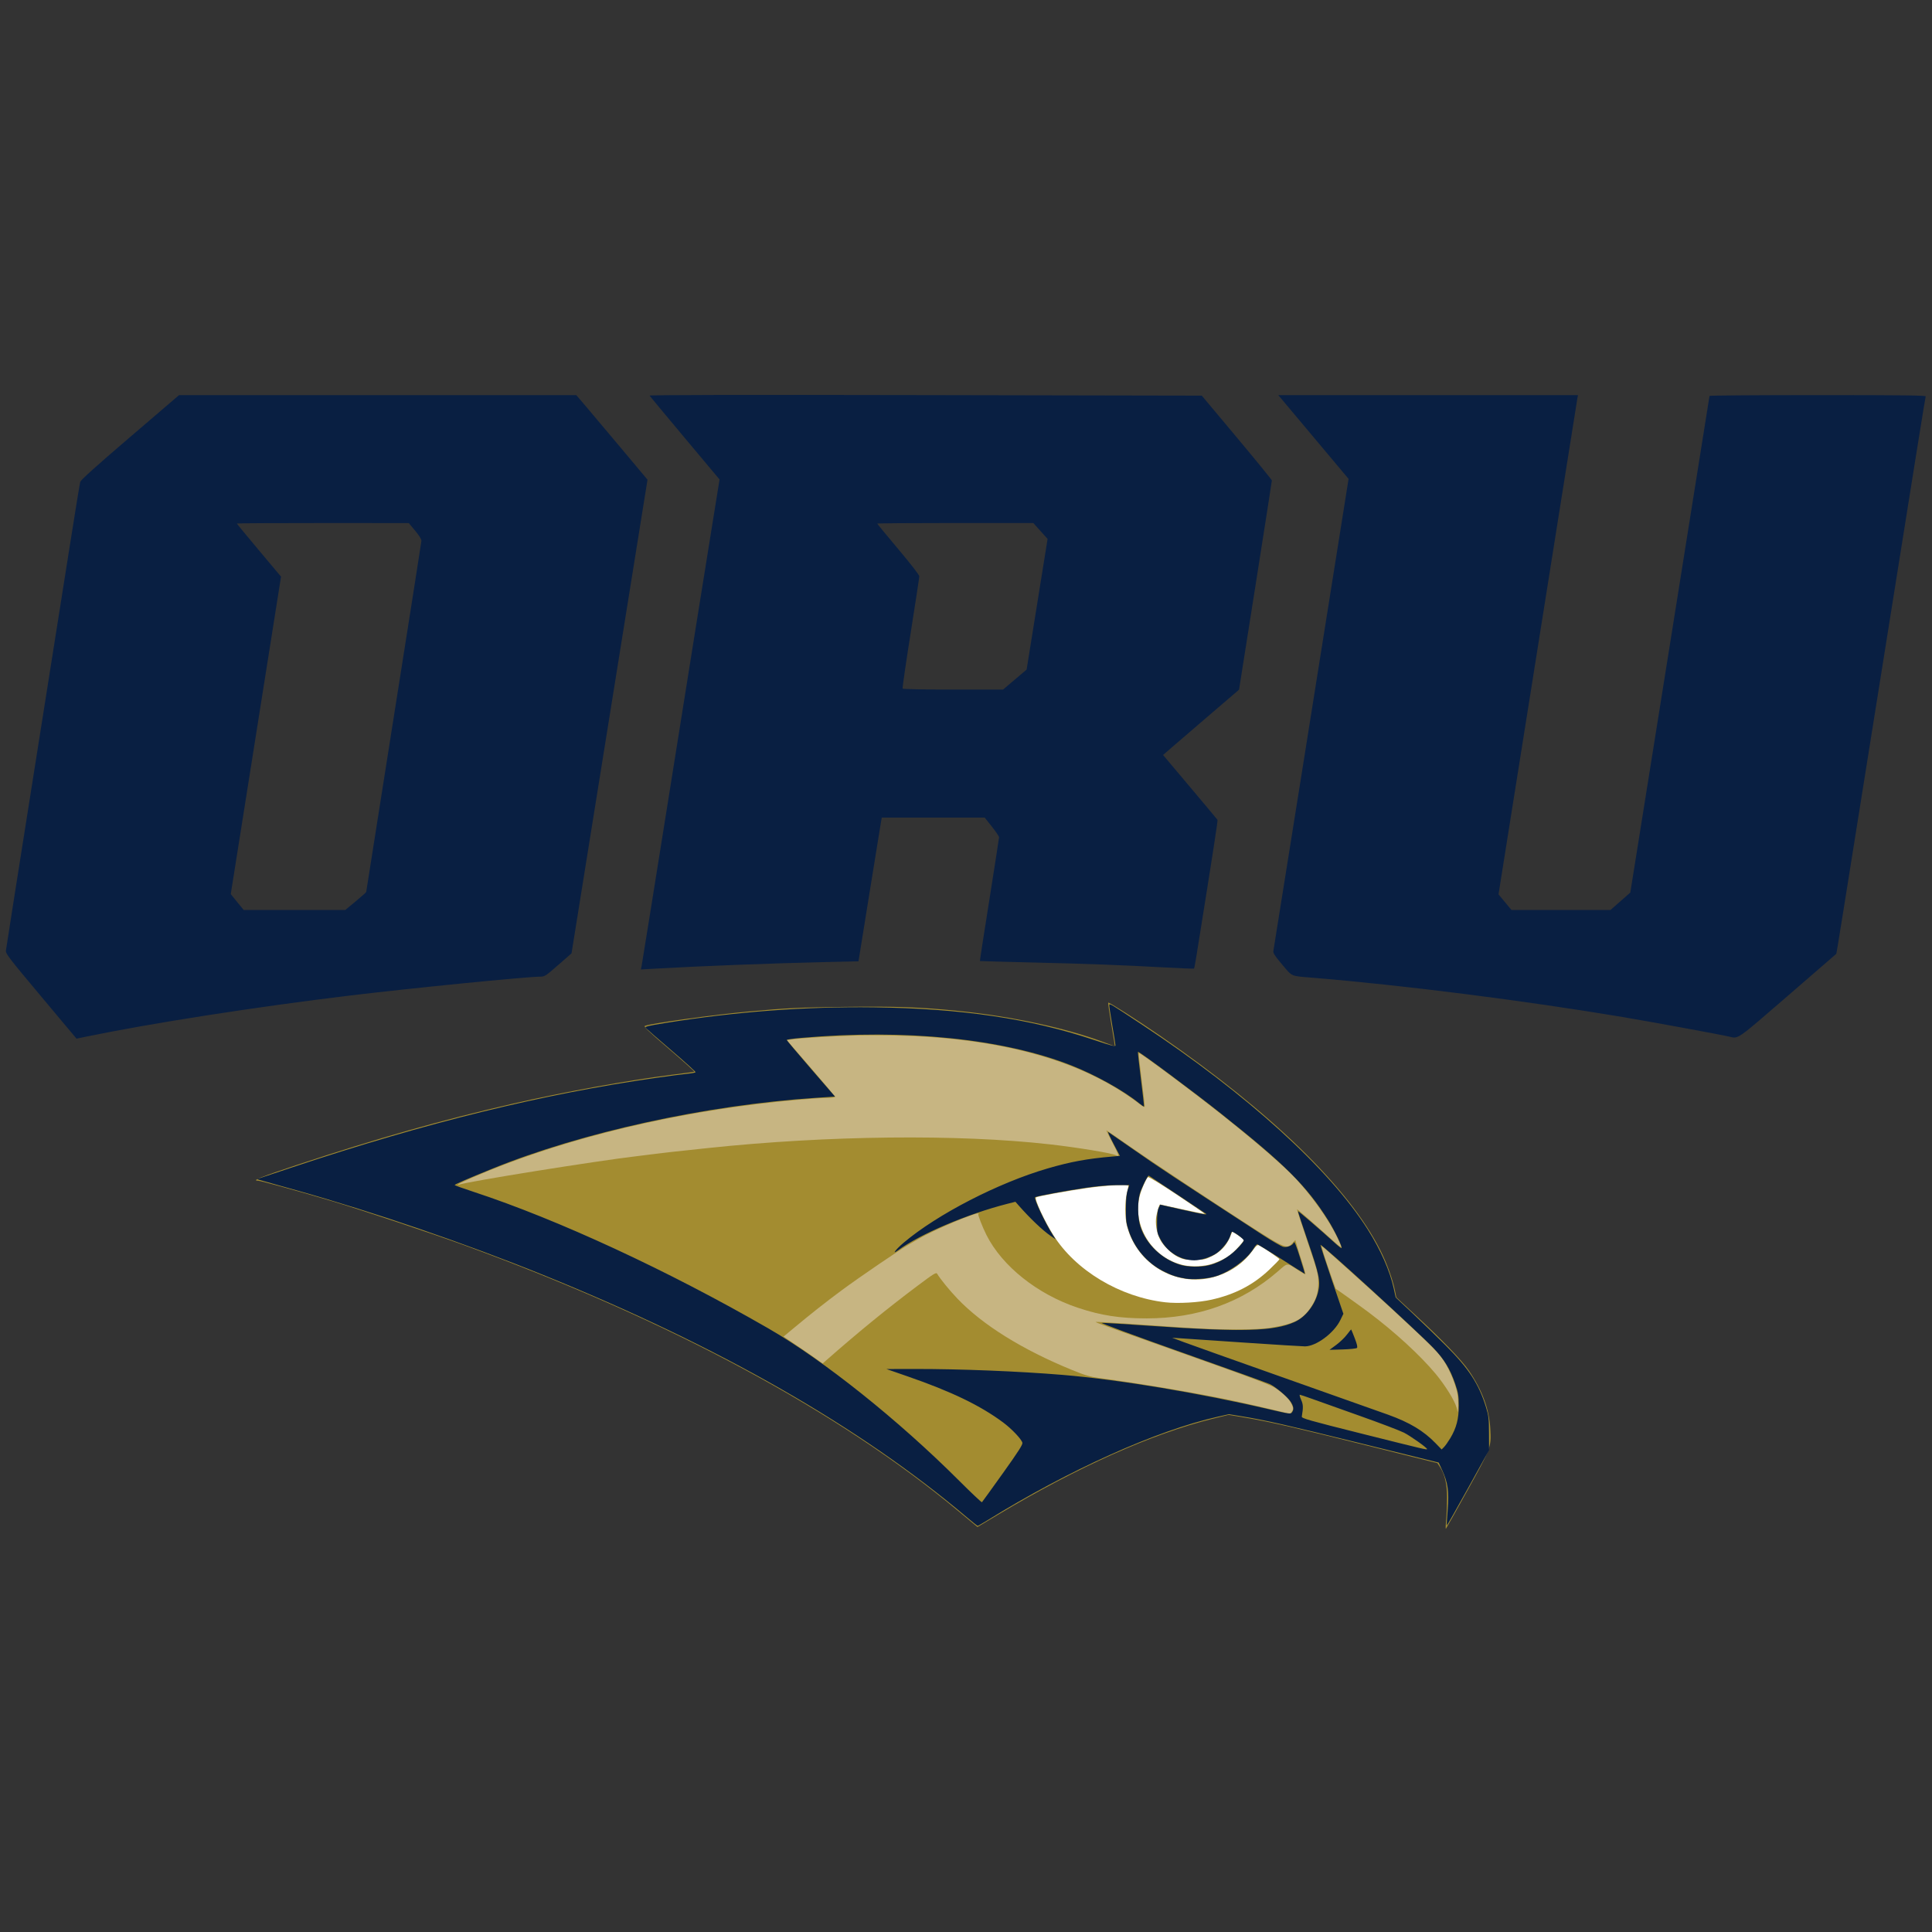 <?xml version="1.0" encoding="UTF-8" standalone="no"?>
<svg width="250px" height="250px" viewBox="0 0 250 250" version="1.1" xmlns="http://www.w3.org/2000/svg" xmlns:xlink="http://www.w3.org/1999/xlink">
    <rect x="0" y="0" width="250" height="250" fill="#333333" stroke="none"/>
    <!-- Generator: Sketch 47.1 (45422) - http://www.bohemiancoding.com/sketch -->
    <title>ORAL</title>
    <desc>Created with Sketch.</desc>
    <defs></defs>
    <g id="Page-1" stroke="none" stroke-width="1" fill="none" fill-rule="evenodd">
        <g id="ORAL" fill-rule="nonzero">
            <g id="Oral_Roberts_Golden_Eagles_logo" transform="translate(0, 51)">
                <g id="Group" transform="translate(33.017, 78.427)">
                    <path d="M154.116,67.254 C154.179,66.566 154.228,65.252 154.226,64.334 C154.221,62.539 153.93,61.313 153.279,60.35 L152.974,59.898 L144.464,57.773 C134.769,55.352 131.307,54.556 128.164,54.027 L125.954,53.655 L123.839,54.177 C116.106,56.088 106.407,60.422 96.225,66.516 L93.465,68.167 L90.993,66.11 C75.555,53.243 53.772,41.503 27.41,31.836 C23.108,30.257 13.81,27.154 9.693,25.924 C6.116,24.855 0.662,23.351 0.361,23.351 C-0.486,23.351 0.703,22.872 5.475,21.29 C15.765,17.879 24.174,15.494 33.27,13.405 C39.955,11.87 48.106,10.386 53.918,9.647 C55.452,9.452 56.762,9.276 56.828,9.257 C56.894,9.238 55.424,7.915 53.562,6.318 C50.73,3.887 50.222,3.396 50.453,3.311 C51.362,2.976 59.416,1.868 63.962,1.453 C68.783,1.013 70.372,0.937 76.34,0.86 C82.825,0.776 86.112,0.894 90.958,1.384 C98.005,2.097 105.038,3.618 109.978,5.495 C110.656,5.753 111.226,5.964 111.244,5.964 C111.262,5.964 111.06,4.709 110.796,3.176 C110.532,1.642 110.349,0.355 110.389,0.314 C110.481,0.223 114.173,2.58 117.116,4.608 C131.491,14.518 141.477,24.231 145.558,32.273 C146.44,34.013 147.193,36.083 147.5,37.612 L147.668,38.451 L149.9,40.521 C153.645,43.994 156.103,46.541 157.053,47.93 C158.784,50.462 159.695,52.94 159.83,55.482 C159.956,57.856 159.941,57.896 156.894,63.395 C155.396,66.098 154.131,68.349 154.083,68.397 C154.035,68.445 154.047,67.922 154.11,67.234 L154.116,67.254 Z" id="Shape" fill="#A38C30"></path>
                    <path d="M79.742,4.539 C78.723,4.543 77.745,4.561 76.854,4.595 C73.414,4.727 70.365,4.927 69.313,5.089 L68.795,5.169 L71.929,8.793 C73.652,10.788 75.063,12.464 75.063,12.519 C75.063,12.575 74.545,12.631 73.912,12.644 C72.246,12.68 68.313,13.028 65.018,13.432 C51.559,15.082 38.651,18.4 28.257,22.882 C27.26,23.312 26.381,23.727 26.304,23.803 C26.211,23.896 26.234,23.918 26.374,23.868 C27.509,23.461 44.23,20.783 49.393,20.181 C50.045,20.105 51.081,19.976 51.695,19.895 C52.752,19.755 53.954,19.621 58.554,19.134 C74.028,17.492 90.953,17.307 102.825,18.65 C106.388,19.052 110.871,19.79 111.382,20.059 C111.523,20.132 111.671,20.16 111.712,20.12 C111.752,20.079 111.404,19.323 110.939,18.439 C110.473,17.555 110.117,16.832 110.148,16.832 C110.179,16.832 111.699,17.876 113.525,19.153 C115.352,20.429 120.389,23.787 124.72,26.615 C133.488,32.34 133.408,32.299 134.195,31.459 L134.599,31.028 L134.824,31.824 C134.948,32.262 135.259,33.261 135.514,34.046 C135.77,34.83 135.937,35.471 135.886,35.471 C135.835,35.471 135.414,35.227 134.951,34.929 C133.438,33.954 133.668,33.937 132.295,35.127 C127.681,39.127 121.976,41.166 115.381,41.171 C111.895,41.173 109.465,40.799 106.459,39.797 C101.215,38.045 96.657,34.416 94.622,30.364 C94.101,29.33 93.465,27.681 93.586,27.681 C93.634,27.681 93.638,27.646 93.594,27.603 C93.368,27.377 87.665,29.792 85.884,30.868 C85.5,31.1 84.935,31.425 84.628,31.59 C83.66,32.112 78.161,35.857 75.909,37.529 C73.721,39.153 72.015,40.497 69.663,42.453 L68.37,43.528 L69.87,44.532 C70.695,45.084 71.833,45.867 72.4,46.272 L73.431,47.01 L74.021,46.491 C78.157,42.859 81.766,39.916 85.74,36.934 C87.819,35.374 88.125,35.187 88.251,35.398 C88.657,36.078 89.845,37.536 90.858,38.598 C94.107,42.003 99.269,45.22 105.694,47.843 C107.455,48.562 108.03,48.73 109.321,48.901 C114.518,49.592 121.58,50.784 126.202,51.75 C128.278,52.184 133.743,53.452 133.906,53.537 C133.924,53.546 134.038,53.401 134.161,53.214 C134.367,52.901 134.364,52.831 134.117,52.276 C133.824,51.618 133.099,50.905 131.961,50.156 C131.447,49.818 129.136,48.93 124.318,47.22 C117.196,44.693 116.391,44.407 113.437,43.354 C112.478,43.012 111.019,42.495 110.196,42.205 C109.373,41.915 108.721,41.656 108.748,41.629 C108.775,41.603 110.641,41.708 112.895,41.863 C115.15,42.018 118.532,42.249 120.412,42.377 C124.93,42.683 129.647,42.68 131.5,42.37 C134.29,41.903 135.407,41.372 136.381,40.052 C137.26,38.863 137.572,37.939 137.572,36.529 C137.572,35.433 137.5,35.16 136.173,31.23 C135.403,28.951 134.791,27.071 134.812,27.051 C134.849,27.018 137.142,29.017 139.56,31.19 C140.478,32.016 140.624,32.105 140.496,31.768 C139.636,29.491 137.497,26.271 134.932,23.388 C132.921,21.127 126.626,15.865 119.924,10.842 C116.085,7.965 114.414,6.769 114.338,6.845 C114.306,6.877 114.466,8.371 114.694,10.164 C114.922,11.957 115.109,13.539 115.11,13.68 C115.111,13.895 115.002,13.855 114.448,13.433 C108.131,8.626 99.779,5.843 88.744,4.87 C86.229,4.648 82.807,4.529 79.751,4.54 L79.742,4.539 Z M138.012,31.805 C137.95,31.826 138.304,33.015 138.821,34.511 C139.354,36.055 139.807,37.329 139.828,37.341 C140.14,37.529 143.122,39.663 144.12,40.414 C147.497,42.953 150.759,45.95 152.76,48.353 C153.988,49.829 155.225,51.823 155.464,52.713 L155.63,53.335 L155.674,52.505 C155.699,52.048 155.646,51.299 155.556,50.84 C155.328,49.667 154.609,47.927 153.851,46.715 C153.201,45.676 152.147,44.621 147.12,39.979 C144.653,37.701 138.242,31.944 138.02,31.806 C138.017,31.805 138.014,31.804 138.012,31.805 L138.012,31.805 Z" id="Shape" fill="#C7B582"></path>
                    <path d="M115.555,22.889 C115.54,22.886 115.529,22.887 115.525,22.892 C115.262,23.16 114.682,24.467 114.477,25.252 C113.448,29.192 116.059,33.37 120.123,34.286 C121.237,34.538 122.861,34.455 123.915,34.094 C124.974,33.73 125.697,33.343 126.381,32.773 C127.001,32.257 127.935,31.206 127.935,31.025 C127.935,30.966 127.599,30.696 127.189,30.424 L126.442,29.93 L126.132,30.674 C125.685,31.75 124.876,32.597 123.78,33.134 C122.925,33.554 122.741,33.592 121.521,33.591 C120.354,33.59 120.097,33.544 119.408,33.207 C118.544,32.784 117.512,31.775 117.08,30.93 C116.64,30.071 116.447,28.84 116.612,27.952 C116.75,27.214 116.998,26.428 117.094,26.428 C117.12,26.428 118.417,26.712 119.976,27.059 C121.534,27.406 122.834,27.666 122.862,27.638 C122.891,27.609 121.281,26.5 119.283,25.174 C117.226,23.809 115.789,22.929 115.555,22.889 L115.555,22.889 Z M112.292,23.92 C111.312,23.91 109.483,24.045 107.837,24.277 C105.225,24.644 101.171,25.386 101.035,25.521 C100.821,25.736 102.082,28.473 103.273,30.378 C106.143,34.966 111.892,38.417 117.788,39.091 C119.404,39.275 122.107,39.121 123.753,38.75 C126.795,38.064 129.15,36.84 131.237,34.862 C131.953,34.183 132.538,33.577 132.538,33.514 C132.538,33.413 130.615,32.102 129.928,31.735 C129.695,31.611 129.577,31.704 129.044,32.434 C127.943,33.941 126.395,35.055 124.539,35.676 C119.522,37.352 114.12,34.348 112.799,29.146 C112.534,28.1 112.532,26.056 112.795,24.968 C112.906,24.509 113,24.086 113.002,24.029 C113.006,23.959 112.736,23.925 112.291,23.92 L112.292,23.92 Z" id="Shape" fill="#FFFFFF"></path>
                </g>
                <path d="M125.092,145.319 C111.282,133.635 92.997,123.175 70.265,113.969 C60.168,109.877 48.464,105.861 38.388,103.032 C36.469,102.494 34.526,101.947 34.068,101.818 L33.236,101.583 L37.905,100.025 C55.145,94.272 70.276,90.555 84.983,88.46 C86.595,88.231 88.37,88 88.928,87.947 C89.486,87.893 89.971,87.804 90.006,87.747 C90.041,87.691 88.635,86.416 86.881,84.914 C85.127,83.413 83.623,82.1 83.538,81.998 C83.411,81.846 83.887,81.731 86.136,81.368 C95.146,79.915 104.245,79.233 113.07,79.348 C124.423,79.496 133.339,80.815 141.53,83.559 C143.794,84.318 144.345,84.459 144.345,84.282 C144.345,84.161 144.154,82.97 143.921,81.636 C143.689,80.301 143.516,79.129 143.538,79.03 C143.584,78.824 143.679,78.882 147.836,81.63 C161.38,90.583 172.063,100.287 177.003,108.124 C178.658,110.749 179.849,113.454 180.342,115.707 L180.6,116.889 L182.737,118.894 C183.911,119.997 185.848,121.875 187.041,123.067 C190.069,126.094 191.359,128.07 192.292,131.107 C192.627,132.2 192.668,132.556 192.676,134.485 L192.685,136.641 L189.974,141.541 C188.482,144.237 187.241,146.421 187.216,146.396 C187.191,146.371 187.243,145.448 187.332,144.347 C187.523,142.004 187.358,140.84 186.607,139.214 L186.164,138.256 L176.241,135.804 C166.372,133.366 163.752,132.771 160.645,132.263 L159.018,131.996 L157.557,132.326 C149.636,134.11 138.311,139.205 127.768,145.728 C127.129,146.124 126.564,146.446 126.512,146.445 C126.461,146.443 125.822,145.938 125.093,145.321 L125.092,145.319 Z M129.758,139.656 C131.777,136.829 132.355,135.926 132.296,135.691 C132.177,135.218 130.916,133.889 129.8,133.061 C126.846,130.864 123.091,129.055 117.42,127.094 L114.7,126.152 L118.327,126.145 C124.166,126.133 131.876,126.441 137.51,126.911 C144.774,127.517 155.324,129.275 164.286,131.374 C166.863,131.977 167.006,131.996 167.18,131.758 C167.46,131.377 167.402,130.964 166.98,130.339 C166.554,129.709 165.099,128.488 164.314,128.103 C164.035,127.967 158.956,126.138 153.027,124.04 C147.098,121.942 142.391,120.206 142.568,120.184 C142.745,120.161 145.681,120.338 149.093,120.576 C160.706,121.388 164.821,121.275 167.511,120.071 C168.938,119.432 170.166,117.855 170.572,116.137 C170.887,114.804 170.698,113.88 169.249,109.669 C168.515,107.535 167.938,105.766 167.966,105.737 C168.015,105.688 170.957,108.221 172.716,109.825 C173.165,110.236 173.563,110.543 173.599,110.507 C173.73,110.377 172.688,108.214 171.867,106.91 C169.039,102.424 166.348,99.741 158.103,93.185 C154.588,90.378 147.487,85.098 147.25,85.098 C147.216,85.098 147.387,86.678 147.631,88.61 C147.875,90.542 148.053,92.147 148.027,92.177 C148.001,92.207 147.711,92.012 147.383,91.745 C145.386,90.118 141.745,88.089 138.616,86.861 C129.803,83.4 117.178,82.116 103.647,83.307 C102.63,83.396 101.798,83.513 101.798,83.567 C101.798,83.621 103.205,85.292 104.924,87.28 L108.049,90.896 L105.586,91.059 C91.309,92.008 75.31,95.511 63.697,100.233 C60.391,101.577 58.834,102.254 58.831,102.347 C58.83,102.386 59.943,102.785 61.306,103.232 C72.215,106.819 86.413,113.397 99.401,120.881 C106.553,125.003 116.211,132.71 124.115,140.607 C125.69,142.18 127.016,143.431 127.062,143.389 C127.108,143.346 128.323,141.663 129.761,139.65 L129.758,139.656 Z M153.483,114.458 C152.294,114.269 151.569,114.029 150.473,113.463 C148.415,112.399 146.803,110.507 146.067,108.292 C145.733,107.287 145.688,106.94 145.694,105.41 C145.698,104.236 145.77,103.458 145.916,103.011 L146.131,102.35 L144.514,102.35 C143.507,102.35 141.974,102.485 140.447,102.708 C137.983,103.067 134.058,103.797 133.936,103.919 C133.753,104.101 135.31,107.395 136.282,108.882 L136.596,109.362 L135.952,108.921 C134.915,108.209 133.291,106.665 131.822,104.994 L131.395,104.508 L130.371,104.768 C125.155,106.095 119.049,108.693 116.185,110.805 C115.348,111.422 115.912,110.671 116.935,109.804 C121.288,106.123 129.186,102.051 135.577,100.192 C138.568,99.322 140.672,98.936 143.967,98.653 L144.914,98.571 L144.074,96.977 C143.612,96.1 143.311,95.429 143.406,95.485 C143.5,95.542 145.022,96.595 146.787,97.824 C150.133,100.155 151.558,101.097 163.318,108.752 C164.584,109.577 165.82,110.292 166.063,110.343 C166.574,110.449 167.275,110.151 167.428,109.762 C167.494,109.594 167.745,110.213 168.203,111.667 C168.576,112.851 168.869,113.827 168.855,113.836 C168.841,113.844 167.479,112.988 165.83,111.933 C164.18,110.877 162.767,110.013 162.691,110.011 C162.614,110.009 162.394,110.264 162.202,110.577 C161.289,112.066 158.891,113.759 157.031,114.227 C155.998,114.488 154.345,114.595 153.483,114.458 L153.483,114.458 Z M156.231,112.769 C157.565,112.494 158.942,111.731 159.989,110.687 C160.516,110.162 160.947,109.638 160.947,109.522 C160.947,109.298 159.572,108.303 159.404,108.406 C159.349,108.44 159.262,108.641 159.211,108.852 C159.052,109.514 158.166,110.656 157.414,111.169 C156.662,111.681 155.383,112.088 154.535,112.086 C152.769,112.08 151.075,111.039 150.195,109.42 C149.739,108.583 149.716,108.473 149.719,107.149 C149.721,106.216 149.79,105.615 149.928,105.324 L150.135,104.89 L153.064,105.551 C155.659,106.137 156.264,106.239 156.052,106.056 C155.962,105.977 148.75,101.173 148.657,101.129 C148.522,101.065 147.738,102.637 147.497,103.454 C147.178,104.539 147.203,106.542 147.552,107.666 C148.278,110.01 150.438,112.048 152.893,112.708 C153.785,112.947 155.239,112.974 156.231,112.769 L156.231,112.769 Z M184.663,136.512 C184.663,136.336 182.512,134.809 181.665,134.382 C181.127,134.112 178.584,133.144 176.014,132.232 C173.443,131.32 170.66,130.327 169.829,130.027 C168.999,129.726 168.264,129.48 168.198,129.48 C168.132,129.48 168.206,129.771 168.364,130.126 C168.638,130.743 168.652,131.101 168.452,132.307 C168.415,132.532 169.323,132.789 176.362,134.554 C184.286,136.54 184.663,136.629 184.663,136.512 L184.663,136.512 Z M187.661,135.113 C188.46,133.783 188.772,132.583 188.763,130.871 C188.757,129.604 188.696,129.234 188.307,128.089 C187.658,126.177 186.873,124.879 185.5,123.448 C183.453,121.312 171.007,109.944 170.867,110.083 C170.837,110.113 171.492,112.133 172.323,114.572 L173.834,119.006 L173.435,119.826 C172.619,121.502 170.302,123.22 168.858,123.22 C168.516,123.22 165.011,123.002 161.068,122.736 C157.126,122.47 153.399,122.218 152.785,122.177 L151.669,122.101 L153.134,122.653 C153.939,122.956 159.84,125.057 166.247,127.322 C172.654,129.586 178.681,131.722 179.64,132.069 C182.422,133.074 184.218,134.154 185.762,135.751 L186.546,136.56 L186.852,136.254 C187.021,136.086 187.384,135.572 187.66,135.113 L187.661,135.113 Z M172.904,123.032 C173.38,122.682 174.004,122.082 174.291,121.699 C174.578,121.316 174.828,121.017 174.846,121.036 C174.865,121.054 175.072,121.566 175.306,122.174 C175.602,122.94 175.688,123.322 175.588,123.423 C175.508,123.503 174.676,123.59 173.74,123.618 L172.038,123.668 L172.904,123.032 L172.904,123.032 Z M5.311,77.922 C1.129,72.933 0.725,72.407 0.767,71.999 C0.792,71.753 2.38,61.662 4.295,49.574 C6.21,37.487 8.338,24.029 9.025,19.668 C9.712,15.307 10.322,11.571 10.38,11.364 C10.455,11.101 12.378,9.37 16.831,5.557 L23.176,0.125 L48.872,0.125 L74.569,0.125 L75.67,1.412 C76.276,2.119 78.35,4.583 80.279,6.886 L83.787,11.073 L78.871,41.719 L73.955,72.365 L72.232,73.871 C70.591,75.304 70.475,75.378 69.886,75.378 C68.201,75.378 53.152,76.872 45.364,77.812 C33.137,79.288 19.606,81.395 11.17,83.138 L9.901,83.4 L5.311,77.924 L5.311,77.922 Z M46.033,65.629 C46.778,65.011 47.387,64.469 47.387,64.423 C47.387,64.377 48.989,54.211 50.946,41.832 C52.904,29.452 54.517,19.179 54.532,19.002 C54.55,18.789 54.278,18.343 53.728,17.682 L52.898,16.685 L41.772,16.681 C35.653,16.679 30.646,16.707 30.646,16.742 C30.646,16.777 31.933,18.339 33.505,20.212 L36.365,23.619 L34.399,36.04 C33.318,42.872 31.854,52.116 31.147,56.581 L29.86,64.699 L30.696,65.726 L31.532,66.753 L38.105,66.753 L44.677,66.753 L46.032,65.63 L46.033,65.629 Z M223.795,83.145 C222.661,82.878 213.631,81.217 209.984,80.605 C197.311,78.479 181.539,76.479 169.875,75.52 C166.95,75.279 167.264,75.415 165.907,73.807 C164.93,72.652 164.719,72.321 164.776,72.038 C164.815,71.847 166.39,61.988 168.275,50.13 C170.161,38.272 172.078,26.222 172.535,23.354 C172.992,20.485 173.623,16.524 173.936,14.552 L174.505,10.967 L169.956,5.546 L165.408,0.125 L184.798,0.125 L204.188,0.125 L204.118,0.508 C204.079,0.718 202.95,7.807 201.609,16.26 C200.268,24.714 198.762,34.197 198.262,37.334 C197.763,40.47 196.578,47.918 195.63,53.884 L193.907,64.731 L194.745,65.742 L195.583,66.752 L201.991,66.752 L208.399,66.752 L209.68,65.623 L210.962,64.494 L216.084,32.414 C218.902,14.77 221.209,0.287 221.211,0.23 C221.214,0.172 227.523,0.125 235.232,0.125 C246.386,0.125 249.234,0.161 249.184,0.299 C249.121,0.469 248.014,7.374 243.12,38.099 C238.252,68.656 237.654,72.387 237.615,72.427 C237.593,72.449 234.757,74.905 231.313,77.884 C224.666,83.634 224.967,83.423 223.797,83.147 L223.795,83.145 Z M83.017,74.041 C83.064,73.82 84.455,65.156 86.108,54.79 C87.762,44.424 89.49,33.595 89.948,30.726 C90.406,27.858 91.305,22.255 91.945,18.277 L93.11,11.044 L88.624,5.689 C86.156,2.743 84.099,0.271 84.053,0.194 C83.996,0.102 95.91,0.079 119.739,0.125 L155.511,0.194 L160.043,5.607 C162.536,8.584 164.577,11.088 164.579,11.171 C164.581,11.254 163.626,17.38 162.457,24.783 L160.332,38.244 L156.562,41.475 C154.489,43.252 152.276,45.153 151.646,45.7 L150.5,46.694 L153.983,50.83 C155.899,53.105 157.5,55.019 157.541,55.085 C157.603,55.185 157.066,58.66 154.817,72.706 C154.678,73.57 154.539,74.302 154.508,74.334 C154.477,74.365 152.821,74.301 150.829,74.192 C144.88,73.867 141.02,73.722 133.745,73.549 C129.947,73.458 126.822,73.372 126.801,73.358 C126.78,73.343 127.329,69.782 128.022,65.444 C128.709,61.109 129.276,57.463 129.276,57.345 C129.276,57.227 128.858,56.604 128.347,55.961 L127.417,54.792 L120.758,54.792 L114.099,54.792 L113.962,55.592 C113.886,56.032 113.209,60.217 112.457,64.893 L111.089,73.394 L107.034,73.486 C99.667,73.655 90.837,73.996 84.513,74.357 L82.928,74.448 L83.011,74.044 L83.017,74.041 Z M131.32,36.937 L132.845,35.642 L134.201,27.189 L135.558,18.736 L134.634,17.707 L133.709,16.677 L123.613,16.677 C118.059,16.677 113.515,16.711 113.515,16.752 C113.515,16.794 114.739,18.28 116.235,20.056 C117.827,21.946 118.955,23.403 118.956,23.57 C118.956,23.727 118.453,27.033 117.838,30.916 C117.222,34.8 116.754,38.035 116.798,38.105 C116.843,38.178 119.589,38.232 123.336,38.232 L129.795,38.232 L131.319,36.937 L131.32,36.937 Z" id="Shape" fill="#091F42"></path>
            </g>
        </g>
    </g>
</svg>